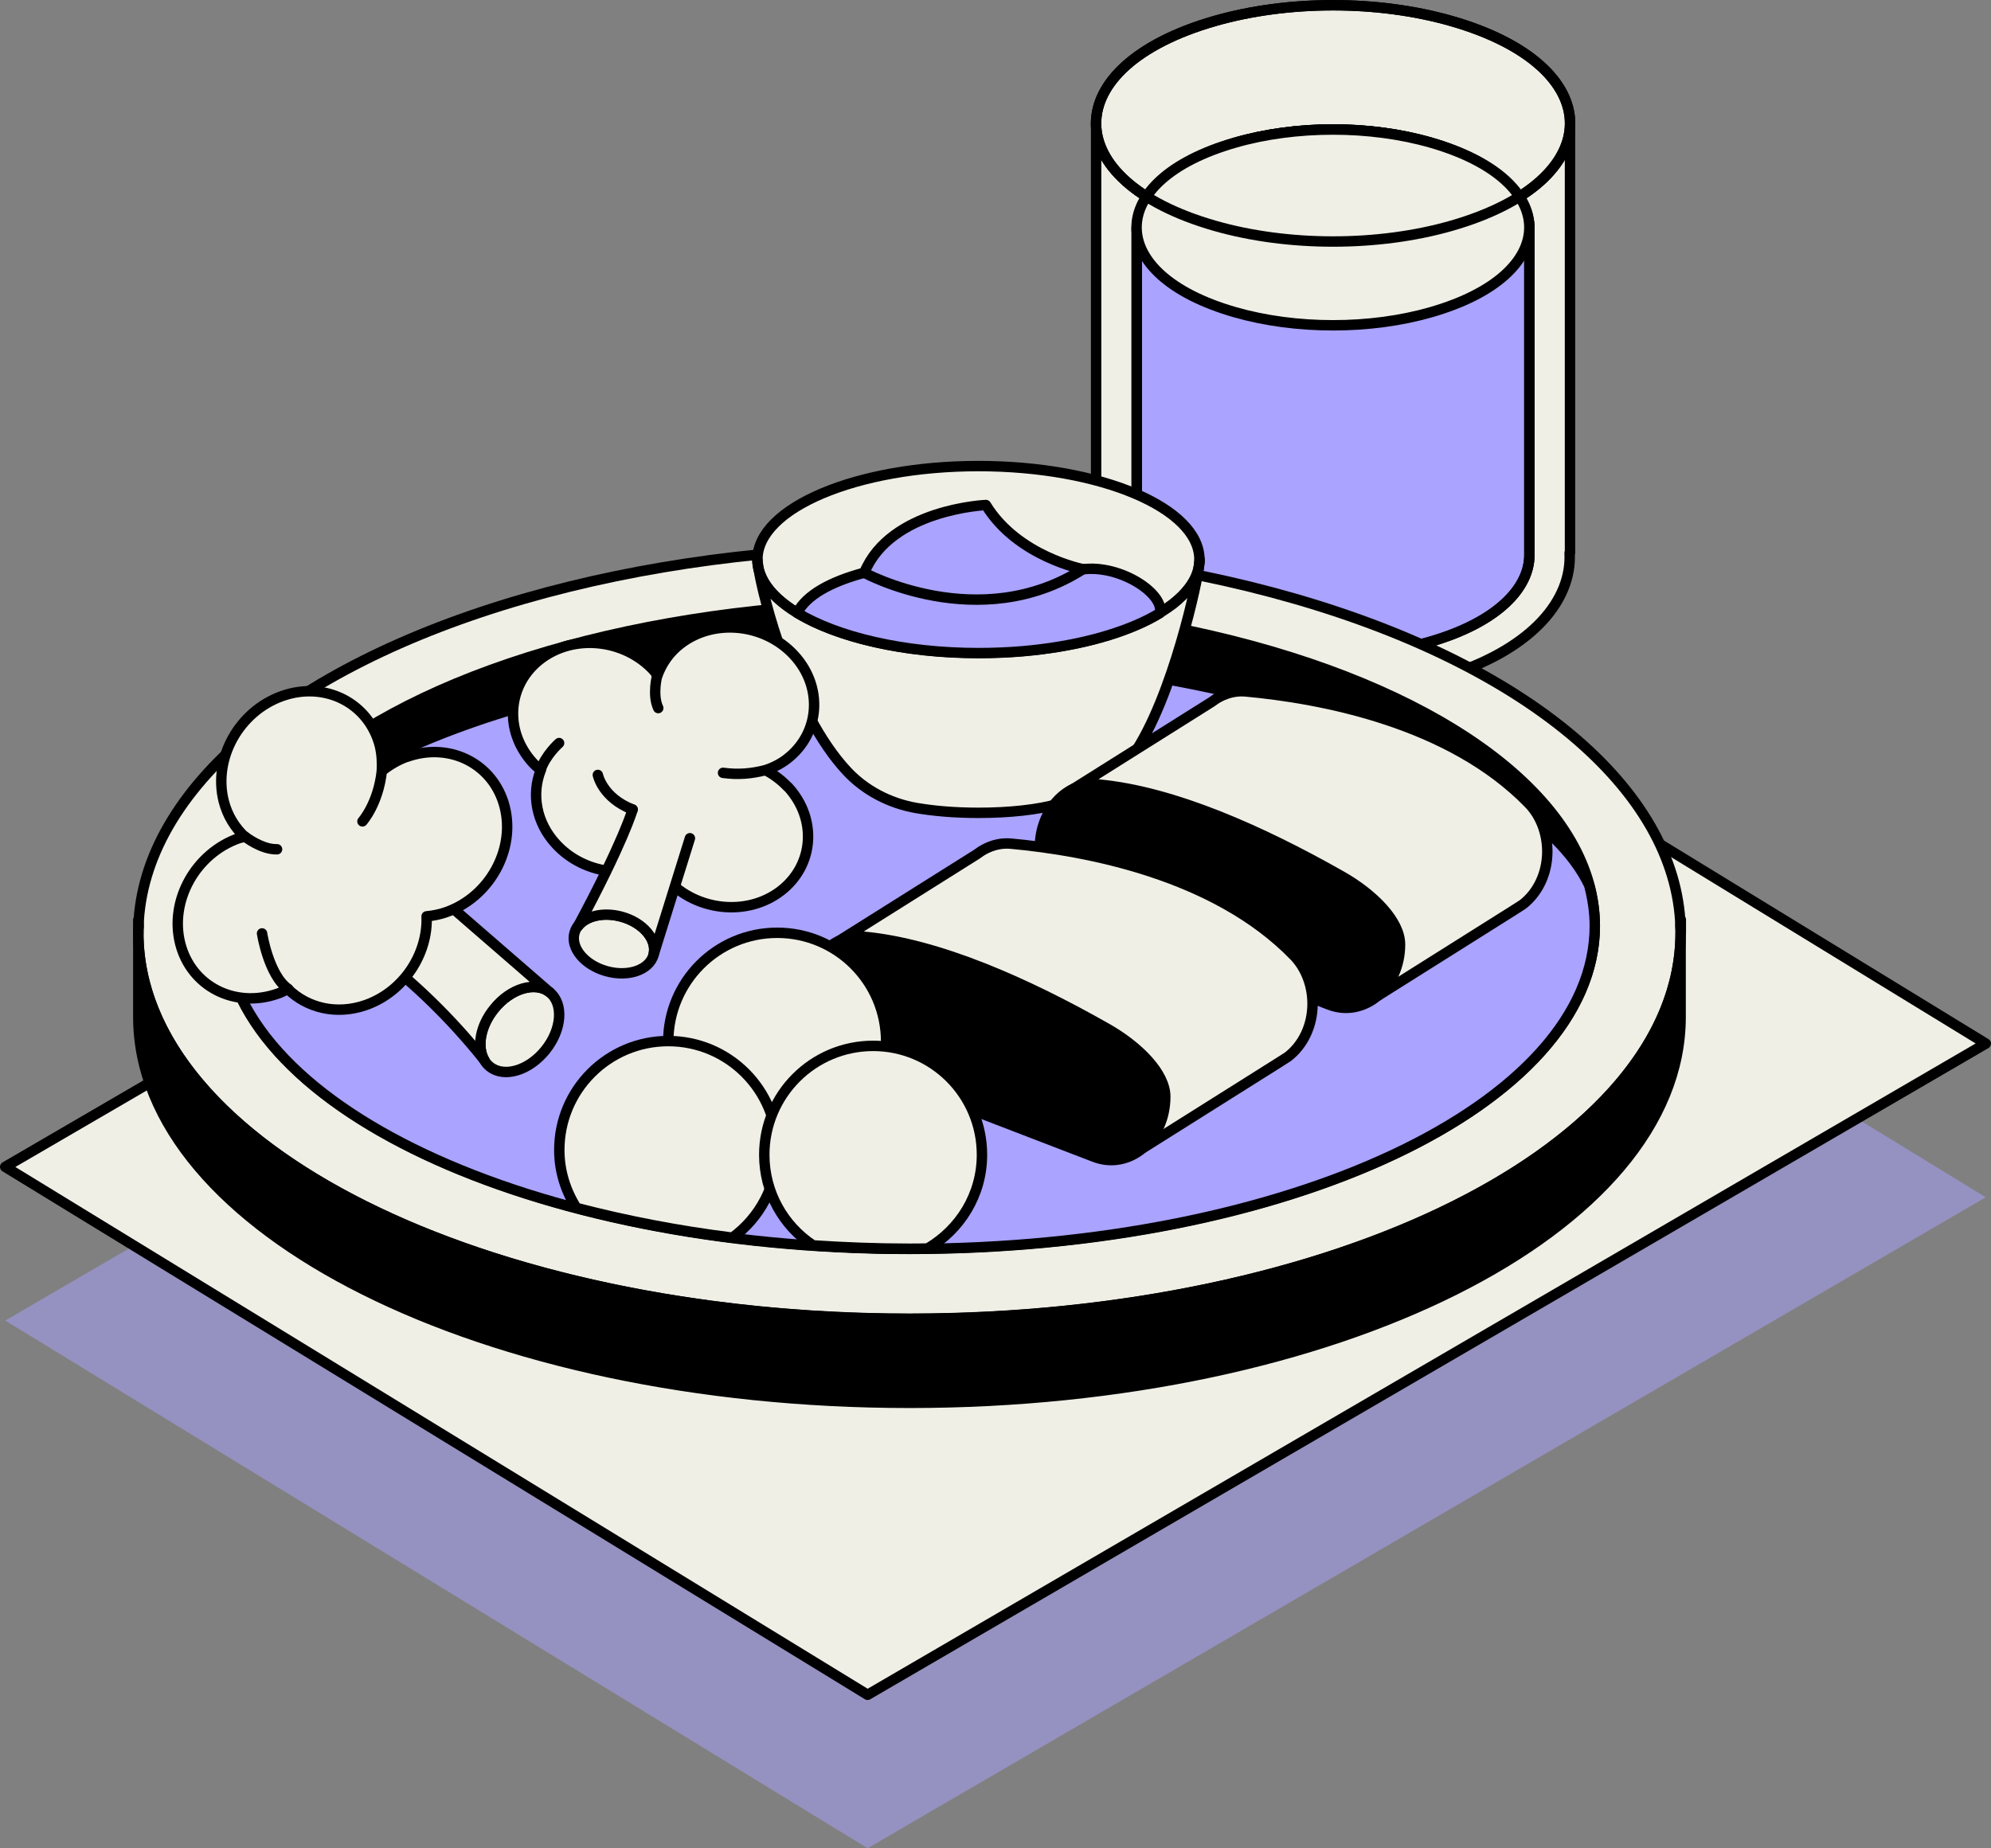 <?xml version="1.0" encoding="UTF-8"?>
<svg xmlns="http://www.w3.org/2000/svg" id="Ebene_2" data-name="Ebene 2" viewBox="0 0 95.58 88.75">
  <rect x="0" y="0" width="95.58" height="88.75" fill="#808080" stroke="none"/>
  <defs>
    <style>
      .cls-1, .cls-2, .cls-3, .cls-4 {
        stroke: #000;
        stroke-linecap: round;
        stroke-linejoin: round;
        stroke-width: .5px;
      }

      .cls-1, .cls-5 {
        fill: #aaa3ff;
      }

      .cls-2 {
        fill: #efefe6;
      }

      .cls-3 {
        fill: none;
      }

      .cls-5 {
        opacity: .5;
        stroke-width: 0px;
      }
    </style>
  </defs>
  <g id="Layer_1" data-name="Layer 1">
    <g>
      <polygon class="cls-5" points="41.65 88.75 95.33 57.49 53.93 32.15 .25 63.41 41.65 88.75"></polygon>
      <polygon class="cls-2" points="41.65 81.38 95.33 50.11 53.93 24.77 .25 56.03 41.65 81.38"></polygon>
      <g>
        <path class="cls-2" d="m69.68,10.84c-3.52,1.01-7.85,1.01-11.37,0h0c-3.79-1.09-5.69-3-5.69-4.91v20.81h0c0,2.19,1.9,4.39,5.69,5.64,3.52,1.16,7.85,1.16,11.37,0h0c3.91-1.29,5.79-3.58,5.67-5.83h.02V5.92c0,1.91-1.9,3.82-5.69,4.91Z"></path>
        <path class="cls-2" d="m69.68,10.84h0c7.59-2.18,7.59-7.65,0-9.83h0c-3.52-1.01-7.85-1.01-11.37,0h0c-7.59,2.18-7.59,7.65,0,9.83h0c3.52,1.01,7.85,1.01,11.37,0Z"></path>
        <path class="cls-1" d="m73.42,26.62v-15.59s0-.01,0-.02h0s0-.01,0-.01c-.01-1.61-1.58-3.22-4.71-4.14-2.92-.86-6.51-.86-9.42,0-3.14.93-4.72,2.54-4.72,4.16h0v15.62h0c0,1.62,1.57,3.24,4.72,4.16,2.92.86,6.51.86,9.42,0,3.16-.93,4.73-2.56,4.71-4.18h0Z"></path>
        <path class="cls-3" d="m73.42,26.62v-15.59s0-.01,0-.02h0s0-.01,0-.01c-.01-1.61-1.58-3.22-4.71-4.14-2.92-.86-6.51-.86-9.42,0-3.14.93-4.72,2.54-4.72,4.16h0v15.62h0c0,1.62,1.57,3.24,4.72,4.16,2.92.86,6.51.86,9.42,0,3.16-.93,4.73-2.56,4.71-4.18h0Z"></path>
        <path class="cls-2" d="m68.7,14.99h0c6.29-1.81,6.29-6.33,0-8.14h0c-2.92-.84-6.51-.84-9.42,0h0c-6.29,1.81-6.29,6.33,0,8.14h0c2.92.84,6.51.84,9.42,0Z"></path>
        <path class="cls-3" d="m69.68,10.84h0c7.59-2.18,7.59-7.65,0-9.83h0c-3.52-1.01-7.85-1.01-11.37,0h0c-7.59,2.18-7.59,7.65,0,9.83h0c3.52,1.01,7.85,1.01,11.37,0Z"></path>
      </g>
      <ellipse class="cls-2" cx="43.66" cy="44.8" rx="37.02" ry="18.53"></ellipse>
      <ellipse class="cls-4" cx="43.66" cy="44.45" rx="32.9" ry="15.51"></ellipse>
      <path class="cls-1" d="m11.03,42.5c-.17.64-.27,1.29-.27,1.96,0,8.57,14.73,15.51,32.9,15.51s32.9-6.94,32.9-15.51c0-.66-.1-1.31-.27-1.96-2.99-6.24-18.51-11.02-32.63-11.02s-28,3.88-32.63,11.02Z"></path>
      <g>
        <path class="cls-4" d="m6.64,44.17v.63c0-.1.01-.21.02-.31,0-.1-.02-.21-.02-.31Z"></path>
        <path class="cls-4" d="m43.66,63.32c-20.45,0-37.02-8.29-37.02-18.53v4.04c0,10.23,16.57,18.53,37.02,18.53s37.02-8.29,37.02-18.53v-4.04c0,10.23-16.57,18.53-37.02,18.53Z"></path>
        <path class="cls-4" d="m80.67,44.48c0,.1.02.21.02.31v-.63c0,.1-.01.21-.02.31Z"></path>
      </g>
      <g>
        <ellipse class="cls-2" cx="46.97" cy="26.87" rx="10.61" ry="4.49"></ellipse>
        <g>
          <path class="cls-2" d="m57.11,28.2c-.21.28-.48.55-.8.8-.33.25-.71.49-1.14.72-1.51.78-3.63,1.33-6.05,1.54-.69.06-1.41.09-2.14.09-5.49,0-10.01-1.76-10.56-4.03.19,1.28,1.59,6.87,4.24,9.71.84.9,2.01,1.54,3.34,1.77.77.13,1.75.23,2.98.23,1.47,0,2.87-.15,3.82-.43,1.26-.37,2.43-.92,3.21-1.83,2.02-2.37,3.36-8.29,3.53-9.45-.07.3-.22.59-.42.87Z"></path>
          <path class="cls-2" d="m36.41,27.29c-.03-.14-.05-.28-.05-.42,0,0,.01.16.05.42Z"></path>
          <path class="cls-2" d="m57.54,27.29c.04-.26.05-.42.05-.42,0,.14-.02.28-.05.42Z"></path>
        </g>
        <path class="cls-1" d="m51.95,27.33l-4.98,1.09-5.48-.92c-1.61.43-2.78,1.07-3.22,1.93,1.92,1.16,5.1,1.93,8.7,1.93.73,0,1.45-.03,2.14-.09,2.42-.21,4.54-.77,6.05-1.54.18-.09.35-.19.52-.29.24-.92-1.9-2.35-3.73-2.1Z"></path>
        <path class="cls-1" d="m41.49,27.5s5.51,3.02,10.5-.17c0,0-3.15-.61-4.66-3.08,0,0-4.58.19-5.84,3.25Z"></path>
      </g>
      <g>
        <path class="cls-2" d="m74.28,40.89c0-.88-.32-1.72-.88-2.3-3.8-3.92-10.01-5.06-13.6-5.39-.44-.04-.86.06-1.23.25h0c-.14.07-.28.16-.41.26l-6.79,4.27,14.78,9.83,6.53-4.11s.07-.05.11-.07l.31-.2h0c.7-.54,1.18-1.46,1.18-2.55Z"></path>
        <path class="cls-4" d="m52.73,37.67c3.59.33,7.83,2.22,11.67,4.4,1.55.88,2.81,2.17,2.81,3.28h0c0,2.07-1.73,3.54-3.41,2.89l-12.09-4.65c-1.07-.41-1.79-1.58-1.79-2.89h0c0-1.79,1.29-3.18,2.8-3.04Z"></path>
      </g>
      <g>
        <g>
          <path class="cls-2" d="m37.81,37.78c-.31-.33-.67-.59-1.05-.8.36-.13.7-.29,1.01-.53,1.6-1.22,1.76-3.46.35-4.99-1.41-1.53-3.85-1.78-5.45-.55-.54.41-.9.95-1.11,1.52-.06-.08-.11-.16-.17-.23-1.41-1.53-3.85-1.78-5.45-.55s-1.76,3.46-.35,4.99c.11.12.25.23.37.34-.45,1.15-.23,2.51.73,3.55,1.23,1.34,3.25,1.69,4.81.95.14.26.31.51.53.75,1.41,1.53,3.85,1.78,5.45.55s1.76-3.46.35-4.99Z"></path>
          <path class="cls-2" d="m34.71,37.11c.74.1,1.36.04,2.04-.13"></path>
          <path class="cls-2" d="m31.55,32.43s-.25.93.05,1.57"></path>
        </g>
        <ellipse class="cls-2" cx="29.48" cy="45.33" rx="1.36" ry="1.97" transform="translate(-22.12 61.5) rotate(-74.37)"></ellipse>
        <path class="cls-2" d="m30.37,38.87s-.43,1.53-2.63,5.62h0c.37-.5,1.22-.71,2.1-.47,1.05.29,1.73,1.11,1.53,1.84h0l1.75-5.61"></path>
        <path class="cls-2" d="m28.7,37.21s.22,1.1,1.67,1.66"></path>
        <path class="cls-2" d="m26.84,35.68s-.66.58-.89,1.3"></path>
      </g>
      <g>
        <path class="cls-2" d="m63.01,48.2c0-.88-.32-1.72-.88-2.3-3.8-3.92-10.01-5.06-13.6-5.39-.44-.04-.86.06-1.23.25h0c-.14.07-.28.16-.41.26l-6.79,4.27,14.78,9.83,6.53-4.11s.07-.05.11-.07l.31-.2h0c.7-.54,1.18-1.46,1.18-2.55Z"></path>
        <path class="cls-4" d="m41.46,44.98c3.59.33,7.83,2.22,11.67,4.4,1.55.88,2.81,2.17,2.81,3.28h0c0,2.07-1.73,3.54-3.41,2.89l-12.09-4.65c-1.07-.41-1.79-1.58-1.79-2.89h0c0-1.79,1.29-3.18,2.8-3.04Z"></path>
      </g>
      <circle class="cls-2" cx="37.31" cy="50.02" r="5.23"></circle>
      <path class="cls-2" d="m32.08,49.99c-2.89,0-5.23,2.34-5.23,5.23,0,1.03.31,1.97.82,2.78,2.34.61,4.84,1.1,7.49,1.43,1.3-.95,2.15-2.48,2.15-4.21,0-2.89-2.34-5.23-5.23-5.23Z"></path>
      <path class="cls-2" d="m41.92,50.22c-2.89,0-5.23,2.34-5.23,5.23,0,1.82.93,3.42,2.34,4.35,1.51.1,3.05.16,4.62.16.3,0,.59,0,.88-.01,1.55-.91,2.61-2.57,2.61-4.5,0-2.89-2.34-5.23-5.23-5.23Z"></path>
      <g>
        <ellipse class="cls-2" cx="24.95" cy="49.43" rx="2.29" ry="1.58" transform="translate(-29.19 37.84) rotate(-51.13)"></ellipse>
        <path class="cls-2" d="m16.2,44.5s3.68,2.16,7.05,6.4h0c-.37-.63-.2-1.64.47-2.46.79-.99,1.99-1.34,2.67-.79h0l-7.17-6.22-3.02,3.08Z"></path>
        <g>
          <path class="cls-2" d="m19.55,36.33c-.45.16-.85.4-1.22.69.02-.4,0-.8-.09-1.19-.52-2.06-2.62-3.14-4.69-2.41-2.07.73-3.33,2.99-2.81,5.05.18.7.54,1.27,1.01,1.71-.1.03-.2.04-.29.07-2.07.73-3.33,2.99-2.81,5.05s2.62,3.14,4.69,2.41c.17-.06.32-.14.48-.22.93.91,2.33,1.26,3.74.77,1.81-.64,2.99-2.44,2.92-4.26.31-.03.63-.09.94-.2,2.07-.73,3.33-2.99,2.81-5.05s-2.62-3.14-4.69-2.41Z"></path>
          <path class="cls-2" d="m12.58,44.82s.31,2.01,1.26,2.67"></path>
          <path class="cls-2" d="m17.4,39.44s.76-.85.93-2.42"></path>
          <path class="cls-2" d="m11.76,40.17s.79.63,1.54.61"></path>
        </g>
      </g>
    </g>
  </g>
</svg>

